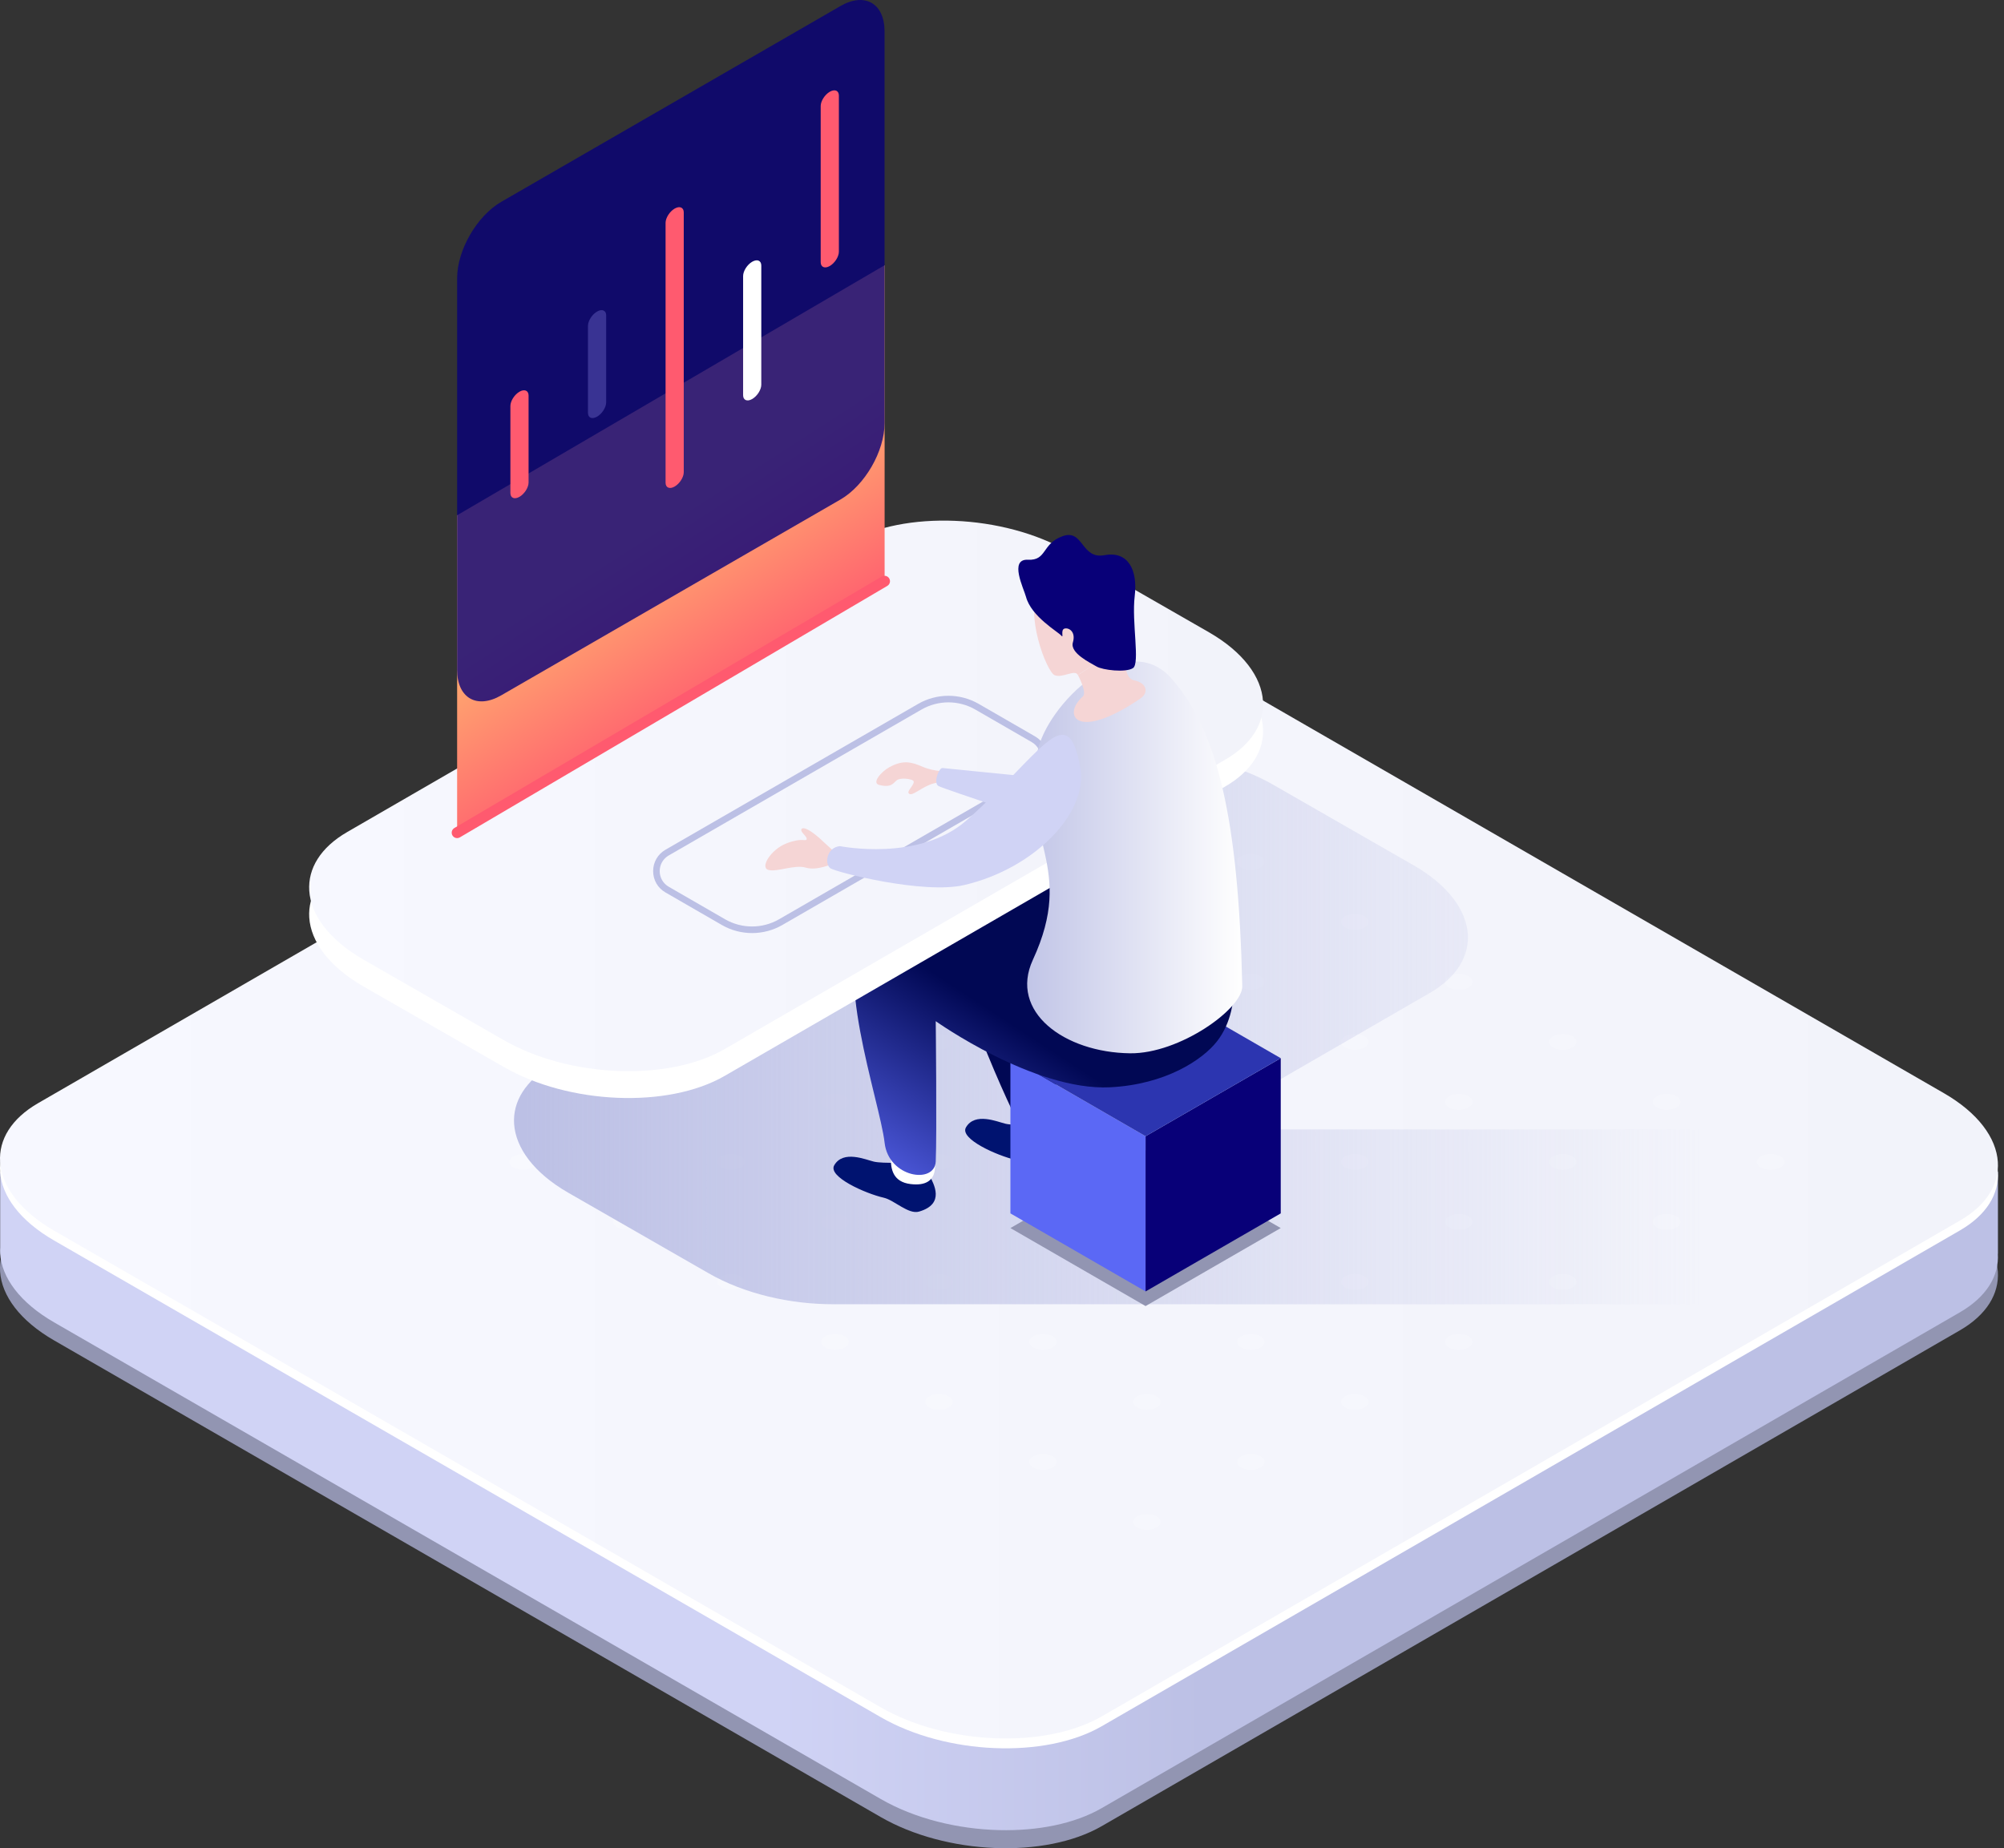 <?xml version="1.0" encoding="UTF-8"?>
<svg width="271px" height="250px" viewBox="0 0 271 250" version="1.1" xmlns="http://www.w3.org/2000/svg" xmlns:xlink="http://www.w3.org/1999/xlink">
    <rect x="0" y="0" width="271" height="250" fill="#333333" stroke="none"/>
    <title>illustration 4</title>
    <defs>
        <linearGradient x1="100.331%" y1="50.003%" x2="-0.12%" y2="50.003%" id="linearGradient-1">
            <stop stop-color="#BCC0E5" offset="40%"></stop>
            <stop stop-color="#D0D3F5" offset="61%"></stop>
        </linearGradient>
        <linearGradient x1="0.003%" y1="50%" x2="100%" y2="50%" id="linearGradient-2">
            <stop stop-color="#F7F8FF" offset="0%"></stop>
            <stop stop-color="#F2F3FA" offset="100%"></stop>
        </linearGradient>
        <linearGradient x1="1.021%" y1="49.993%" x2="99.594%" y2="49.993%" id="linearGradient-3">
            <stop stop-color="#BCC0E5" offset="0%"></stop>
            <stop stop-color="#BCC0E5" stop-opacity="0" offset="100%"></stop>
        </linearGradient>
        <linearGradient x1="-47.094%" y1="148.775%" x2="14.365%" y2="76.556%" id="linearGradient-4">
            <stop stop-color="#5B68F5" offset="0%"></stop>
            <stop stop-color="#010854" offset="100%"></stop>
        </linearGradient>
        <linearGradient x1="-2.881%" y1="95.662%" x2="43.757%" y2="45.311%" id="linearGradient-5">
            <stop stop-color="#5B68F5" offset="0%"></stop>
            <stop stop-color="#010854" offset="100%"></stop>
        </linearGradient>
        <linearGradient x1="0.005%" y1="49.99%" x2="100%" y2="49.99%" id="linearGradient-6">
            <stop stop-color="#F7F8FF" offset="0%"></stop>
            <stop stop-color="#F2F3FA" offset="100%"></stop>
        </linearGradient>
        <linearGradient x1="0.015%" y1="50.01%" x2="99.999%" y2="50.01%" id="linearGradient-7">
            <stop stop-color="#BCC0E5" offset="0%"></stop>
            <stop stop-color="#FFFFFF" offset="100%"></stop>
        </linearGradient>
        <linearGradient x1="63.884%" y1="78.456%" x2="48.132%" y2="46.169%" id="linearGradient-8">
            <stop stop-color="#FF5A6F" offset="0%"></stop>
            <stop stop-color="#FFAD6F" offset="100%"></stop>
        </linearGradient>
    </defs>
    <g id="Flow-Name-(desktop)" stroke="none" stroke-width="1" fill="none" fill-rule="evenodd">
        <g id="4a-about-us" transform="translate(-770, -146)" fill-rule="nonzero">
            <g id="section-1" transform="translate(80, 146)">
                <g id="illustration-4" transform="translate(690, 0)">
                    <path d="M270.167,172.008 C269.956,168.756 267.489,165.372 262.869,162.709 L151.084,98.234 C142.236,93.134 128.855,92.581 121.193,97.005 L5.166,164.055 C1.506,166.166 -0.175,169.032 0.014,172.008 C0.225,175.261 2.692,178.644 7.312,181.307 L119.097,245.782 C127.945,250.883 141.326,251.436 148.988,247.012 L265.015,179.961 C268.675,177.851 270.356,174.984 270.167,172.008 Z" id="Path" fill="#9295B2" style="mix-blend-mode: multiply;"></path>
                    <path d="M270.167,169.585 L270.181,169.585 L270.181,158.496 L224.821,180.536 L151.084,138.006 C142.236,132.906 128.855,132.353 121.193,136.777 L45.433,180.558 L0.022,158.489 L0.022,168.749 C0.007,169.025 0.007,169.294 0.022,169.571 C0.233,172.823 2.699,176.207 7.32,178.87 L119.105,243.345 C123.696,245.993 129.502,247.412 135.098,247.55 L135.098,247.55 C140.293,247.681 145.306,246.706 148.988,244.574 L265.015,177.524 C268.668,175.414 270.356,172.547 270.167,169.578 L270.167,169.585 Z" id="Path" fill="url(#linearGradient-1)"></path>
                    <path d="M270.167,158.496 C269.956,155.244 267.489,151.86 262.869,149.197 L151.084,84.722 C142.236,79.622 128.855,79.069 121.193,83.493 L5.166,150.543 C1.506,152.654 -0.175,155.52 0.014,158.496 C0.225,161.749 2.692,165.132 7.312,167.795 L119.097,232.27 C127.945,237.371 141.326,237.924 148.988,233.5 L265.015,166.449 C268.675,164.339 270.356,161.472 270.167,158.496 Z" id="Path" fill="#FFFFFF"></path>
                    <path d="M270.167,157.165 C269.956,153.912 267.489,150.529 262.869,147.866 L151.084,83.391 C142.236,78.29 128.855,77.737 121.193,82.161 L5.166,149.212 C1.506,151.322 -0.175,154.189 0.014,157.165 C0.225,160.417 2.692,163.801 7.312,166.464 L119.097,230.939 C127.945,236.039 141.326,236.592 148.988,232.168 L265.015,165.118 C268.675,163.008 270.356,160.141 270.167,157.165 Z" id="Path" fill="url(#linearGradient-2)"></path>
                    <g id="Group" opacity="0.2" transform="translate(68.882, 107.394)" fill="#FFFFFF">
                        <path d="M3.172,49.014 C3.9,49.436 3.9,50.112 3.172,50.527 C2.445,50.942 1.273,50.942 0.546,50.527 C-0.182,50.105 -0.182,49.428 0.546,49.014 C1.273,48.599 2.445,48.599 3.172,49.014 Z" id="Path"></path>
                        <path d="M17.23,40.893 C17.958,41.308 17.958,41.992 17.23,42.407 C16.503,42.822 15.331,42.822 14.603,42.407 C13.876,41.992 13.876,41.308 14.603,40.893 C15.331,40.479 16.503,40.479 17.23,40.893 Z" id="Path"></path>
                        <path d="M31.288,32.78 C32.015,33.202 32.015,33.879 31.288,34.294 C30.56,34.709 29.389,34.709 28.661,34.294 C27.934,33.872 27.934,33.195 28.661,32.78 C29.389,32.366 30.56,32.366 31.288,32.78 Z" id="Path"></path>
                        <path d="M45.346,24.66 C46.073,25.075 46.073,25.759 45.346,26.174 C44.618,26.596 43.446,26.596 42.719,26.174 C41.991,25.752 41.991,25.075 42.719,24.66 C43.446,24.238 44.618,24.245 45.346,24.66 Z" id="Path"></path>
                        <path d="M17.23,57.127 C17.958,57.549 17.958,58.225 17.23,58.64 C16.503,59.055 15.331,59.055 14.603,58.64 C13.876,58.225 13.876,57.541 14.603,57.127 C15.331,56.712 16.503,56.712 17.23,57.127 Z" id="Path"></path>
                        <path d="M31.288,49.014 C32.015,49.428 32.015,50.112 31.288,50.527 C30.56,50.942 29.389,50.942 28.661,50.527 C27.934,50.112 27.934,49.428 28.661,49.014 C29.389,48.599 30.56,48.599 31.288,49.014 Z" id="Path"></path>
                        <path d="M45.346,40.893 C46.073,41.315 46.073,41.992 45.346,42.407 C44.618,42.822 43.446,42.822 42.719,42.407 C41.991,41.992 41.991,41.308 42.719,40.893 C43.446,40.479 44.618,40.479 45.346,40.893 Z" id="Path"></path>
                        <path d="M59.403,32.78 C60.131,33.195 60.131,33.879 59.403,34.294 C58.676,34.716 57.504,34.716 56.777,34.294 C56.049,33.879 56.049,33.195 56.777,32.78 C57.504,32.366 58.676,32.358 59.403,32.78 Z" id="Path"></path>
                        <path d="M31.288,65.247 C32.015,65.662 32.015,66.346 31.288,66.76 C30.56,67.175 29.389,67.182 28.661,66.76 C27.934,66.346 27.934,65.662 28.661,65.247 C29.389,64.832 30.56,64.832 31.288,65.247 Z" id="Path"></path>
                        <path d="M45.346,57.127 C46.073,57.541 46.073,58.225 45.346,58.64 C44.618,59.055 43.446,59.055 42.719,58.64 C41.991,58.218 41.991,57.541 42.719,57.127 C43.446,56.712 44.618,56.712 45.346,57.127 Z" id="Path"></path>
                        <path d="M59.403,49.014 C60.131,49.428 60.131,50.112 59.403,50.527 C58.676,50.949 57.504,50.942 56.777,50.527 C56.049,50.112 56.049,49.428 56.777,49.014 C57.504,48.599 58.676,48.599 59.403,49.014 Z" id="Path"></path>
                        <path d="M73.468,40.893 C74.196,41.315 74.196,41.992 73.468,42.407 C72.741,42.822 71.569,42.822 70.842,42.407 C70.114,41.992 70.114,41.308 70.842,40.893 C71.569,40.479 72.741,40.479 73.468,40.893 Z" id="Path"></path>
                        <path d="M45.353,73.36 C46.08,73.775 46.08,74.459 45.353,74.873 C44.625,75.288 43.454,75.296 42.726,74.873 C41.998,74.459 41.998,73.775 42.726,73.36 C43.454,72.938 44.625,72.938 45.353,73.36 Z" id="Path"></path>
                        <path d="M59.411,65.247 C60.138,65.669 60.138,66.346 59.411,66.76 C58.683,67.175 57.511,67.175 56.784,66.76 C56.056,66.338 56.056,65.662 56.784,65.247 C57.511,64.832 58.683,64.832 59.411,65.247 Z" id="Path"></path>
                        <path d="M73.468,57.127 C74.196,57.541 74.196,58.225 73.468,58.64 C72.741,59.055 71.569,59.055 70.842,58.64 C70.114,58.225 70.114,57.541 70.842,57.127 C71.569,56.712 72.741,56.712 73.468,57.127 Z" id="Path"></path>
                        <path d="M87.526,49.014 C88.254,49.436 88.254,50.112 87.526,50.527 C86.798,50.942 85.627,50.942 84.899,50.527 C84.172,50.112 84.172,49.428 84.899,49.014 C85.627,48.599 86.798,48.599 87.526,49.014 Z" id="Path"></path>
                        <path d="M59.411,81.48 C60.138,81.895 60.138,82.579 59.411,82.994 C58.683,83.416 57.511,83.416 56.784,82.994 C56.056,82.572 56.056,81.895 56.784,81.48 C57.511,81.058 58.683,81.058 59.411,81.48 Z" id="Path"></path>
                        <path d="M73.468,73.36 C74.196,73.782 74.196,74.459 73.468,74.873 C72.741,75.296 71.569,75.296 70.842,74.873 C70.114,74.451 70.114,73.775 70.842,73.36 C71.569,72.945 72.741,72.945 73.468,73.36 Z" id="Path"></path>
                        <path d="M87.526,65.247 C88.254,65.662 88.254,66.346 87.526,66.76 C86.798,67.175 85.627,67.175 84.899,66.76 C84.172,66.346 84.172,65.662 84.899,65.247 C85.627,64.832 86.798,64.832 87.526,65.247 Z" id="Path"></path>
                        <path d="M101.584,57.127 C102.311,57.549 102.311,58.225 101.584,58.64 C100.856,59.062 99.685,59.062 98.957,58.64 C98.229,58.225 98.229,57.541 98.957,57.127 C99.685,56.712 100.856,56.712 101.584,57.127 Z" id="Path"></path>
                        <path d="M101.584,57.127 C102.311,57.549 102.311,58.225 101.584,58.64 C100.856,59.062 99.685,59.062 98.957,58.64 C98.229,58.225 98.229,57.541 98.957,57.127 C99.685,56.712 100.856,56.712 101.584,57.127 Z" id="Path"></path>
                        <path d="M59.403,16.547 C60.131,16.969 60.131,17.646 59.403,18.061 C58.676,18.475 57.504,18.475 56.777,18.061 C56.049,17.646 56.049,16.962 56.777,16.547 C57.504,16.132 58.676,16.132 59.403,16.547 Z" id="Path"></path>
                        <path d="M73.461,8.434 C74.189,8.849 74.189,9.533 73.461,9.948 C72.733,10.37 71.562,10.37 70.834,9.948 C70.107,9.526 70.107,8.849 70.834,8.434 C71.562,8.012 72.733,8.012 73.461,8.434 Z" id="Path"></path>
                        <path d="M87.519,0.314 C88.246,0.736 88.246,1.413 87.519,1.827 C86.791,2.242 85.62,2.242 84.892,1.827 C84.164,1.413 84.164,0.729 84.892,0.314 C85.62,-0.108 86.791,-0.101 87.519,0.314 Z" id="Path"></path>
                        <path d="M73.461,24.66 C74.189,25.082 74.189,25.759 73.461,26.174 C72.733,26.588 71.562,26.588 70.834,26.174 C70.107,25.759 70.107,25.075 70.834,24.66 C71.562,24.245 72.733,24.245 73.461,24.66 Z" id="Path"></path>
                        <path d="M87.519,16.547 C88.246,16.962 88.246,17.646 87.519,18.061 C86.791,18.483 85.62,18.483 84.892,18.061 C84.164,17.646 84.164,16.962 84.892,16.547 C85.62,16.125 86.791,16.125 87.519,16.547 Z" id="Path"></path>
                        <path d="M101.576,8.434 C102.304,8.849 102.304,9.533 101.576,9.948 C100.849,10.37 99.677,10.37 98.95,9.948 C98.222,9.526 98.222,8.849 98.95,8.434 C99.677,8.012 100.849,8.012 101.576,8.434 Z" id="Path"></path>
                        <path d="M87.526,32.78 C88.254,33.195 88.254,33.879 87.526,34.294 C86.798,34.709 85.627,34.709 84.899,34.294 C84.172,33.879 84.172,33.195 84.899,32.78 C85.627,32.366 86.798,32.366 87.526,32.78 Z" id="Path"></path>
                        <path d="M101.584,24.66 C102.311,25.082 102.311,25.759 101.584,26.174 C100.856,26.588 99.685,26.588 98.957,26.174 C98.229,25.759 98.229,25.075 98.957,24.66 C99.685,24.245 100.856,24.245 101.584,24.66 Z" id="Path"></path>
                        <path d="M115.641,16.547 C116.369,16.962 116.369,17.646 115.641,18.061 C114.914,18.483 113.742,18.483 113.015,18.061 C112.287,17.639 112.287,16.962 113.015,16.547 C113.742,16.132 114.914,16.125 115.641,16.547 Z" id="Path"></path>
                        <path d="M101.584,40.893 C102.311,41.308 102.311,41.992 101.584,42.407 C100.856,42.829 99.685,42.829 98.957,42.407 C98.229,41.985 98.229,41.308 98.957,40.893 C99.685,40.471 100.856,40.479 101.584,40.893 Z" id="Path"></path>
                        <path d="M115.641,32.78 C116.369,33.202 116.369,33.879 115.641,34.294 C114.914,34.709 113.742,34.709 113.015,34.294 C112.287,33.872 112.287,33.195 113.015,32.78 C113.742,32.366 114.914,32.366 115.641,32.78 Z" id="Path"></path>
                        <path d="M129.699,24.667 C130.427,25.082 130.427,25.766 129.699,26.181 C128.971,26.603 127.8,26.603 127.072,26.181 C126.345,25.759 126.345,25.082 127.072,24.667 C127.8,24.245 128.971,24.245 129.699,24.667 Z" id="Path"></path>
                        <path d="M115.641,49.014 C116.369,49.436 116.369,50.112 115.641,50.527 C114.914,50.942 113.742,50.942 113.015,50.527 C112.287,50.105 112.287,49.428 113.015,49.014 C113.742,48.599 114.914,48.599 115.641,49.014 Z" id="Path"></path>
                        <path d="M129.699,40.893 C130.427,41.308 130.427,41.992 129.699,42.407 C128.971,42.822 127.8,42.822 127.072,42.407 C126.345,41.992 126.345,41.308 127.072,40.893 C127.8,40.479 128.971,40.479 129.699,40.893 Z" id="Path"></path>
                        <path d="M143.757,32.78 C144.484,33.202 144.484,33.879 143.757,34.294 C143.029,34.709 141.858,34.709 141.13,34.294 C140.402,33.872 140.402,33.195 141.13,32.78 C141.858,32.366 143.029,32.366 143.757,32.78 Z" id="Path"></path>
                        <path d="M73.468,89.593 C74.196,90.015 74.196,90.692 73.468,91.107 C72.741,91.522 71.569,91.522 70.842,91.107 C70.114,90.685 70.114,90.008 70.842,89.593 C71.569,89.179 72.741,89.179 73.468,89.593 Z" id="Path"></path>
                        <path d="M87.526,81.48 C88.254,81.895 88.254,82.579 87.526,82.994 C86.798,83.416 85.627,83.416 84.899,82.994 C84.172,82.572 84.172,81.895 84.899,81.48 C85.627,81.066 86.798,81.058 87.526,81.48 Z" id="Path"></path>
                        <path d="M101.584,73.36 C102.311,73.782 102.311,74.459 101.584,74.873 C100.856,75.288 99.685,75.288 98.957,74.873 C98.229,74.459 98.229,73.775 98.957,73.36 C99.685,72.945 100.856,72.945 101.584,73.36 Z" id="Path"></path>
                        <path d="M115.641,65.247 C116.369,65.662 116.369,66.346 115.641,66.76 C114.914,67.182 113.742,67.182 113.015,66.76 C112.287,66.338 112.287,65.662 113.015,65.247 C113.742,64.825 114.914,64.825 115.641,65.247 Z" id="Path"></path>
                        <path d="M87.526,97.714 C88.254,98.136 88.254,98.812 87.526,99.227 C86.798,99.642 85.627,99.642 84.899,99.227 C84.172,98.805 84.172,98.128 84.899,97.714 C85.627,97.299 86.798,97.299 87.526,97.714 Z" id="Path"></path>
                        <path d="M101.584,89.593 C102.311,90.008 102.311,90.692 101.584,91.107 C100.856,91.522 99.685,91.529 98.957,91.107 C98.229,90.692 98.229,90.008 98.957,89.593 C99.685,89.171 100.856,89.171 101.584,89.593 Z" id="Path"></path>
                        <path d="M115.641,81.48 C116.369,81.895 116.369,82.579 115.641,82.994 C114.914,83.409 113.742,83.409 113.015,82.994 C112.287,82.572 112.287,81.895 113.015,81.48 C113.742,81.066 114.914,81.066 115.641,81.48 Z" id="Path"></path>
                        <path d="M129.699,73.36 C130.427,73.775 130.427,74.459 129.699,74.873 C128.971,75.288 127.8,75.288 127.072,74.873 C126.345,74.459 126.345,73.775 127.072,73.36 C127.8,72.938 128.971,72.938 129.699,73.36 Z" id="Path"></path>
                        <path d="M129.699,57.127 C130.427,57.549 130.427,58.225 129.699,58.64 C128.971,59.055 127.8,59.055 127.072,58.64 C126.345,58.225 126.345,57.541 127.072,57.127 C127.8,56.712 128.971,56.712 129.699,57.127 Z" id="Path"></path>
                        <path d="M143.757,49.014 C144.484,49.428 144.484,50.112 143.757,50.527 C143.029,50.942 141.858,50.942 141.13,50.527 C140.402,50.112 140.402,49.428 141.13,49.014 C141.858,48.599 143.029,48.599 143.757,49.014 Z" id="Path"></path>
                        <path d="M157.815,40.893 C158.542,41.315 158.542,41.992 157.815,42.407 C157.087,42.822 155.915,42.822 155.188,42.407 C154.46,41.992 154.46,41.308 155.188,40.893 C155.915,40.479 157.087,40.479 157.815,40.893 Z" id="Path"></path>
                        <path d="M143.757,65.247 C144.484,65.669 144.484,66.346 143.757,66.76 C143.029,67.175 141.858,67.175 141.13,66.76 C140.402,66.346 140.402,65.662 141.13,65.247 C141.858,64.832 143.029,64.832 143.757,65.247 Z" id="Path"></path>
                        <path d="M157.815,57.127 C158.542,57.541 158.542,58.225 157.815,58.64 C157.087,59.055 155.915,59.055 155.188,58.64 C154.46,58.225 154.46,57.541 155.188,57.127 C155.915,56.712 157.087,56.712 157.815,57.127 Z" id="Path"></path>
                        <path d="M171.872,49.014 C172.6,49.436 172.6,50.112 171.872,50.527 C171.145,50.942 169.973,50.942 169.245,50.527 C168.518,50.112 168.518,49.428 169.245,49.014 C169.973,48.599 171.145,48.599 171.872,49.014 Z" id="Path"></path>
                    </g>
                    <path d="M161.414,152.777 L193.342,134.317 C197.002,132.207 198.683,129.34 198.493,126.364 C198.282,123.112 195.816,119.729 191.195,117.065 L172.219,106.173 C163.371,101.072 149.99,100.519 142.328,104.943 L74.674,144.068 C71.014,146.178 69.333,149.044 69.522,152.02 C69.733,155.273 72.2,158.656 76.82,161.32 L95.796,172.212 C100.65,175.013 106.856,176.432 112.743,176.418 L112.743,176.418 C112.743,176.418 230.625,176.425 230.625,176.425 L230.625,152.77 L161.406,152.77 L161.414,152.777 Z" id="Path" fill="url(#linearGradient-3)" style="mix-blend-mode: multiply;"></path>
                    <path d="M130.628,152.493 C129.718,154.058 134.892,156.335 137.329,156.888 C138.755,157.216 140.655,159.18 142.088,158.766 C145.682,157.725 144.06,154.989 143.507,153.869 C142.605,152.057 140.996,152.101 140.996,152.101 C140.996,152.101 137.206,152.297 135.983,152.006 C134.87,151.744 131.843,150.405 130.628,152.493 L130.628,152.493 Z" id="Path" fill="#001370"></path>
                    <path d="M138.29,151.467 C138.246,152.952 138.53,154.749 140.953,155.04 C145.333,155.579 142.503,150.471 142.503,150.471 L138.29,151.467 Z" id="Path" fill="#FFFFFF"></path>
                    <path d="M159.267,126.401 C147.785,116.571 134.761,113.398 129.493,118.15 C124.225,122.894 135.197,146.767 137.264,151.031 C139.33,155.288 144.125,153.723 143.398,150.682 C142.67,147.64 141.324,131.712 141.324,131.712 C141.324,131.712 152.1,140.488 162.389,139.986 C169.898,139.614 161.916,128.671 159.267,126.408 L159.267,126.401 Z" id="Path" fill="url(#linearGradient-4)"></path>
                    <polygon id="Path" fill="#9295B2" style="mix-blend-mode: multiply;" points="136.638 166.115 154.916 155.557 173.194 166.115 154.916 176.665"></polygon>
                    <polygon id="Path" fill="#5B68F5" points="136.638 143.136 136.638 164.128 154.916 174.686 154.916 153.694"></polygon>
                    <polygon id="Path" fill="#080078" points="173.194 143.136 173.194 164.128 154.916 174.686 154.916 153.694"></polygon>
                    <polygon id="Path" fill="#2C35B0" points="136.638 143.136 154.916 132.586 173.194 143.136 154.916 153.694"></polygon>
                    <path d="M112.816,157.616 C111.906,159.18 117.079,161.458 119.517,162.011 C120.943,162.338 122.842,164.303 124.276,163.888 C127.87,162.848 126.248,160.112 125.695,158.991 C124.792,157.179 123.184,157.223 123.184,157.223 C123.184,157.223 119.393,157.419 118.171,157.128 C117.058,156.866 114.031,155.528 112.816,157.616 L112.816,157.616 Z" id="Path" fill="#001370"></path>
                    <path d="M120.477,156.59 C120.434,158.074 120.718,159.872 123.141,160.163 C127.521,160.701 126.284,156.59 126.284,156.59 L120.477,156.59 Z" id="Path" fill="#FFFFFF"></path>
                    <path d="M146.978,133.495 C133.88,125.95 122.726,120.412 117.458,125.157 C112.19,129.901 118.979,148.899 119.626,154.582 C120.157,159.289 126.393,160.235 126.539,157.107 C126.706,153.541 126.539,138.13 126.539,138.13 C126.539,138.13 139.81,147.575 150.092,147.073 C157.601,146.702 162.621,143.362 164.586,140.844 C168.442,135.896 166.296,128.271 166.296,128.271 L146.97,133.495 L146.978,133.495 Z" id="Path" fill="url(#linearGradient-5)"></path>
                    <path d="M170.793,98.46 C170.582,95.208 168.115,91.824 163.495,89.161 L144.518,78.268 C135.67,73.168 122.289,72.615 114.627,77.039 L46.973,116.163 C43.313,118.273 41.632,121.14 41.821,124.116 C42.032,127.369 44.499,130.752 49.119,133.415 L68.096,144.308 C76.944,149.408 90.325,149.961 97.987,145.537 L165.641,106.413 C169.301,104.303 170.982,101.436 170.793,98.46 Z" id="Path" fill="#FFFFFF"></path>
                    <path d="M170.793,94.829 C170.582,91.577 168.115,88.193 163.495,85.53 L144.518,74.638 C135.67,69.537 122.289,68.984 114.627,73.408 L46.973,112.532 C43.313,114.642 41.632,117.509 41.821,120.485 C42.032,123.738 44.499,127.121 49.119,129.784 L68.096,140.677 C76.944,145.777 90.325,146.33 97.987,141.907 L165.641,102.782 C169.301,100.672 170.982,97.805 170.793,94.829 Z" id="Path" fill="url(#linearGradient-6)"></path>
                    <path d="M101.705,126.212 C100.293,126.212 98.874,125.848 97.616,125.12 L89.99,120.718 C88.942,120.114 88.324,119.037 88.324,117.829 C88.324,116.622 88.949,115.545 89.99,114.941 L124.167,95.208 C126.691,93.752 129.82,93.752 132.345,95.208 L139.971,99.61 C141.018,100.214 141.637,101.29 141.637,102.498 C141.637,103.706 141.011,104.783 139.971,105.387 L105.794,125.12 C104.535,125.848 103.116,126.212 101.705,126.212 Z M128.256,95.004 C126.997,95.004 125.738,95.331 124.61,95.979 L90.434,115.712 C89.67,116.156 89.211,116.942 89.211,117.829 C89.211,118.717 89.67,119.503 90.434,119.947 L98.059,124.349 C100.308,125.644 103.095,125.644 105.343,124.349 L139.519,104.616 C140.283,104.172 140.742,103.386 140.742,102.498 C140.742,101.618 140.283,100.825 139.519,100.381 L131.894,95.979 C130.773,95.331 129.507,95.004 128.249,95.004 L128.256,95.004 Z" id="Shape" fill="#BCC0E5"></path>
                    <path d="M128.329,104.354 C128.329,104.354 126.379,104.412 124.829,103.743 C123.279,103.073 122.166,102.746 120.288,103.764 C119.16,104.376 117.851,105.911 118.884,106.173 C120.587,106.609 120.798,105.896 121.285,105.533 C121.816,105.14 123.322,105.365 123.519,105.627 C123.795,105.998 122.704,106.93 122.85,107.242 C123.192,107.97 124.618,106.384 126.291,105.962 C127.972,105.54 128.547,106.129 128.525,105.962 C128.496,105.794 128.336,104.347 128.336,104.347 L128.329,104.354 Z" id="Path" fill="#F5D5D5"></path>
                    <path d="M127.484,103.888 C126.997,103.757 126.153,105.918 126.917,106.326 C127.681,106.733 143.667,112.03 143.667,112.03 L151.263,100.323 L141.564,105.3 L127.484,103.888 L127.484,103.888 Z" id="Path" fill="#D0D3F5"></path>
                    <path d="M111.062,113.587 C108.705,111.463 108.224,112.001 108.384,112.409 C108.53,112.772 109.243,113.289 109.061,113.558 C108.886,113.827 108.413,113.274 106.332,114.089 C104.251,114.904 102.731,117.342 103.909,117.669 C105.088,117.997 107.468,116.905 108.974,117.364 C110.487,117.815 112.605,116.833 112.605,116.833 L112.728,115.123 C112.728,115.123 111.346,113.857 111.047,113.587 L111.062,113.587 Z" id="Path" fill="#F5D5D5"></path>
                    <path d="M140.276,101.749 C137.97,113.558 145.515,117.189 139.672,129.835 C136.434,136.85 143.929,142.372 152.828,142.474 C159.493,142.554 168.057,136.442 167.991,133.386 C167.475,110.684 164.63,98.838 158.438,91.795 C152.282,84.788 141.535,95.295 140.276,101.749 L140.276,101.749 Z" id="Path" fill="url(#linearGradient-7)"></path>
                    <path d="M154.217,94.48 C155.374,93.694 155.098,92.384 153.381,92.028 C151.431,91.613 152.369,86.913 152.369,86.913 L145.77,91.315 C145.77,91.315 147.05,93.672 146.425,94.218 C143.616,96.677 145.5,100.41 154.217,94.48 Z" id="Path" fill="#F5D5D5"></path>
                    <path d="M145.762,91.315 C145.399,90.463 143.645,91.802 142.59,91.315 C141.535,90.827 138.428,82.911 140.582,79.302 C142.743,75.693 149.211,78.596 152.362,86.913 L145.762,91.315 Z" id="Path" fill="#F5D5D5"></path>
                    <path d="M138.741,80.713 C139.439,83.391 143.085,85.465 143.5,85.959 C143.914,86.454 143.361,85.195 143.951,85.028 C144.533,84.861 145.515,85.443 145.086,86.898 C144.649,88.346 147.487,89.678 148.295,90.158 C149.102,90.638 152.216,91.009 153.206,90.376 C154.196,89.75 153.017,84.169 153.446,80.633 C153.875,77.097 152.558,74.499 149.364,75.096 C146.17,75.693 146.548,71.516 143.696,72.527 C140.851,73.539 141.608,75.845 139.01,75.714 C136.412,75.584 138.457,79.629 138.741,80.721 L138.741,80.713 Z" id="Path" fill="#080078"></path>
                    <path d="M113.587,114.453 C111.746,114.628 111.477,116.92 112.314,117.458 C113.158,117.997 124.916,121.009 130.431,119.707 C139.971,117.458 147.152,109.898 146.097,103.895 C144.38,94.131 140.887,101.982 130.671,110.99 C124.29,116.614 113.587,114.453 113.587,114.453 L113.587,114.453 Z" id="Path" fill="#D0D3F5"></path>
                    <polygon id="Path" fill="url(#linearGradient-8)" points="119.626 78.814 61.816 112.612 61.816 69.697 119.626 35.877"></polygon>
                    <path d="M81.972,54.424 L81.972,42.659 C81.972,41.982 81.419,41.749 80.742,42.142 L80.742,42.142 C80.065,42.535 79.512,43.401 79.512,44.077 L79.512,55.843 C79.512,56.52 80.058,56.753 80.742,56.36 L80.742,56.36 C81.419,55.967 81.972,55.101 81.972,54.424 Z" id="Path" fill="#FFFFFF"></path>
                    <path d="M67.776,27.306 L113.66,0.813 C116.948,-1.086 119.619,0.456 119.619,4.254 L119.619,57.24 C119.619,61.038 116.948,65.659 113.66,67.565 L67.776,94.058 C64.487,95.957 61.816,94.414 61.816,90.616 L61.816,37.631 C61.816,33.832 64.487,29.212 67.776,27.306 L67.776,27.306 Z" id="Path" fill="#080078" opacity="0.8"></path>
                    <path d="M102.949,52.038 L102.949,35.921 C102.949,35.244 102.403,35.011 101.719,35.404 L101.719,35.404 C101.043,35.797 100.49,36.663 100.49,37.34 L100.49,53.456 C100.49,54.133 101.043,54.366 101.719,53.973 L101.719,53.973 C102.396,53.58 102.949,52.714 102.949,52.038 Z" id="Path" fill="#FFFFFF"></path>
                    <path d="M71.479,65.266 L71.479,53.5 C71.479,52.823 70.926,52.591 70.25,52.983 L70.25,52.983 C69.573,53.376 69.02,54.242 69.02,54.919 L69.02,66.685 C69.02,67.361 69.566,67.594 70.25,67.201 L70.25,67.201 C70.926,66.808 71.479,65.942 71.479,65.266 Z" id="Path" fill="#FF5A6F"></path>
                    <path d="M92.464,63.876 L92.464,28.732 C92.464,28.055 91.911,27.822 91.234,28.215 L91.234,28.215 C90.558,28.608 90.005,29.474 90.005,30.151 L90.005,65.295 C90.005,65.972 90.558,66.204 91.234,65.812 L91.234,65.812 C91.911,65.419 92.464,64.553 92.464,63.876 Z" id="Path" fill="#FF5A6F"></path>
                    <path d="M61.816,113.369 C61.562,113.369 61.322,113.238 61.183,113.005 C60.98,112.656 61.096,112.205 61.445,112.001 L119.248,77.985 C119.597,77.781 120.048,77.897 120.252,78.247 C120.456,78.596 120.339,79.047 119.99,79.251 L62.187,113.267 C62.071,113.333 61.94,113.369 61.816,113.369 Z" id="Path" fill="#FF5A6F"></path>
                    <path d="M113.441,34.043 L113.441,12.928 C113.441,12.251 112.896,12.018 112.212,12.411 L112.212,12.411 C111.535,12.804 110.982,13.67 110.982,14.347 L110.982,35.462 C110.982,36.139 111.535,36.372 112.212,35.979 L112.212,35.979 C112.888,35.586 113.441,34.72 113.441,34.043 Z" id="Path" fill="#FF5A6F"></path>
                </g>
            </g>
        </g>
    </g>
</svg>